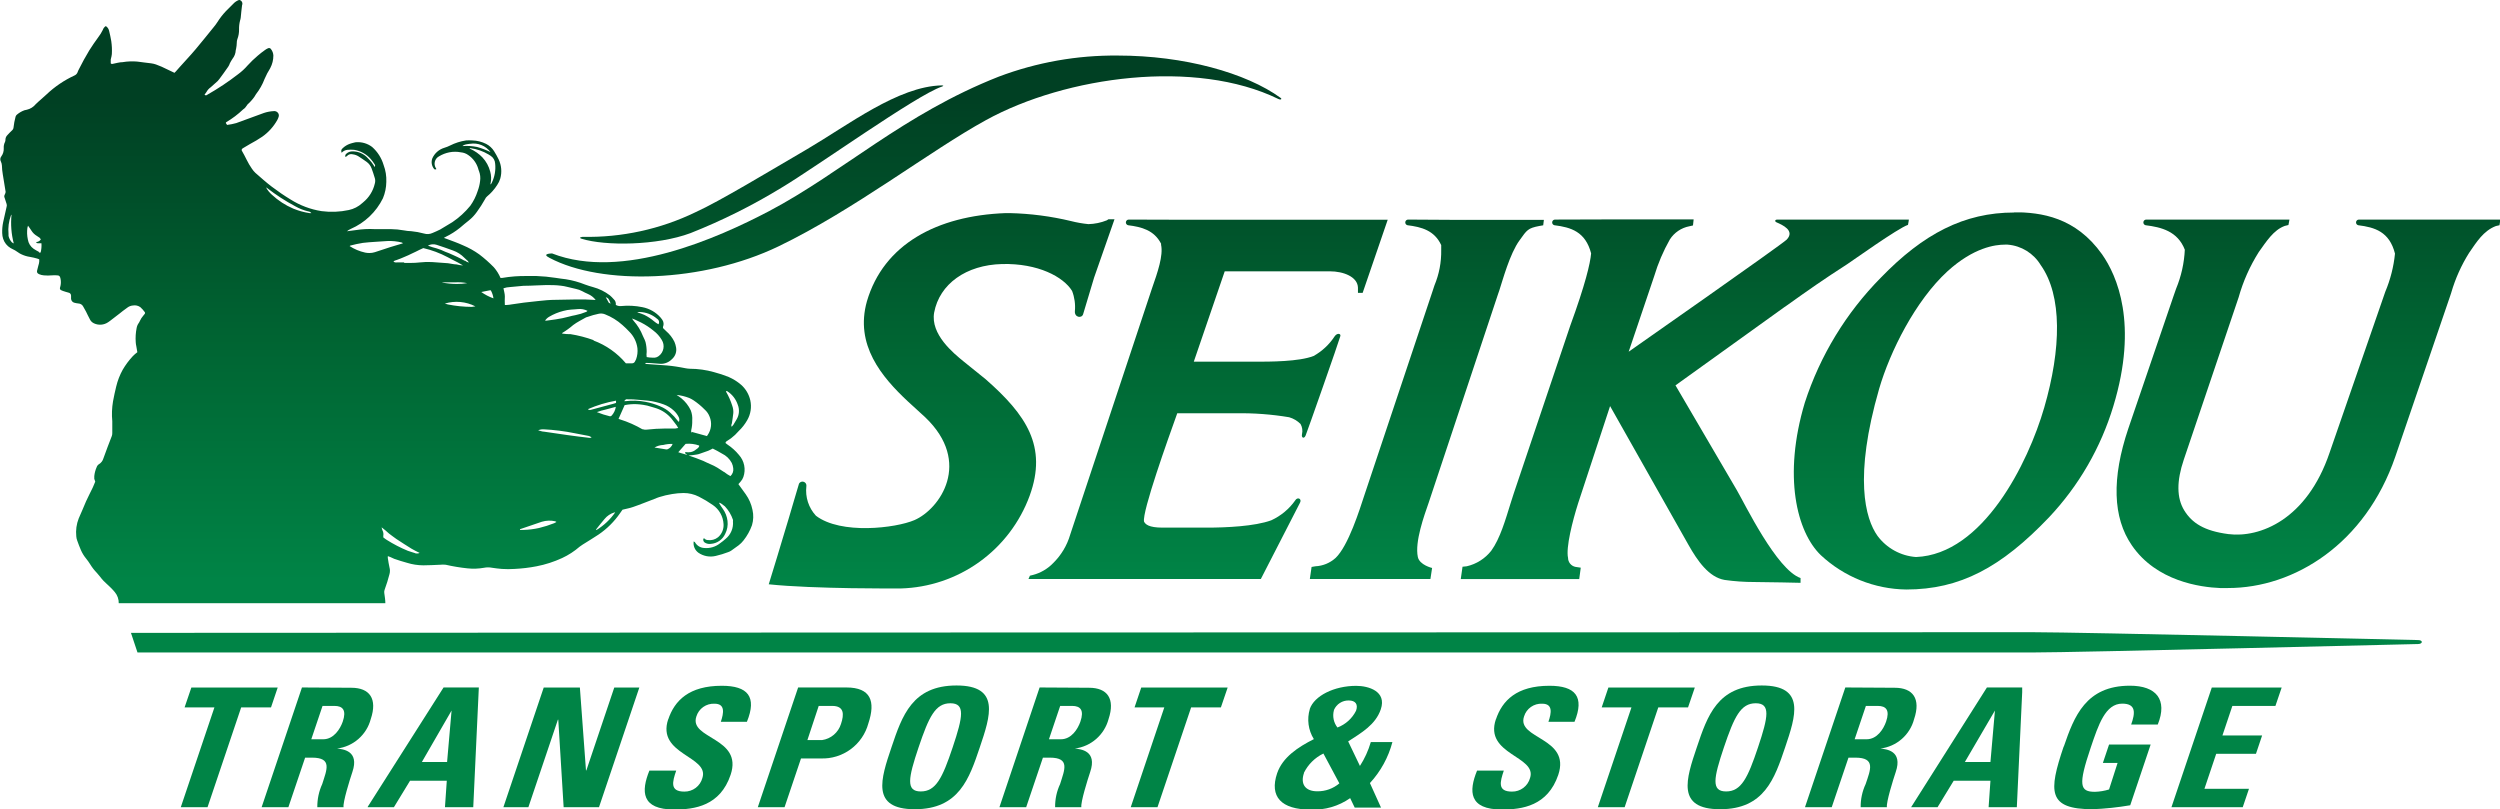 <svg xmlns="http://www.w3.org/2000/svg" xmlns:xlink="http://www.w3.org/1999/xlink" viewBox="0 0 340.2 110.12"><defs><style>.cls-1{fill:none;}.cls-2{clip-path:url(#clip-path);}.cls-3{fill:url(#名称未設定グラデーション_28);}.cls-4{clip-path:url(#clip-path-2);}.cls-5{fill:url(#名称未設定グラデーション_28-2);}.cls-6{clip-path:url(#clip-path-3);}.cls-7{fill:url(#名称未設定グラデーション_28-3);}.cls-8{clip-path:url(#clip-path-4);}.cls-9{fill:url(#名称未設定グラデーション_28-4);}.cls-10{clip-path:url(#clip-path-5);}.cls-11{fill:url(#名称未設定グラデーション_28-5);}.cls-12{clip-path:url(#clip-path-6);}.cls-13{fill:url(#名称未設定グラデーション_28-6);}.cls-14{clip-path:url(#clip-path-7);}.cls-15{fill:url(#名称未設定グラデーション_28-7);}.cls-16{clip-path:url(#clip-path-8);}.cls-17{fill:url(#名称未設定グラデーション_28-8);}.cls-18{clip-path:url(#clip-path-9);}.cls-19{fill:url(#名称未設定グラデーション_28-9);}.cls-20{clip-path:url(#clip-path-10);}.cls-21{fill:url(#名称未設定グラデーション_28-10);}.cls-22{clip-path:url(#clip-path-11);}.cls-23{fill:url(#名称未設定グラデーション_28-11);}.cls-24{clip-path:url(#clip-path-12);}.cls-25{fill:url(#名称未設定グラデーション_28-12);}.cls-26{clip-path:url(#clip-path-13);}.cls-27{fill:url(#名称未設定グラデーション_28-13);}.cls-28{clip-path:url(#clip-path-14);}.cls-29{fill:url(#名称未設定グラデーション_28-14);}.cls-30{clip-path:url(#clip-path-15);}.cls-31{fill:url(#名称未設定グラデーション_28-15);}.cls-32{clip-path:url(#clip-path-16);}.cls-33{fill:url(#名称未設定グラデーション_28-16);}.cls-34{clip-path:url(#clip-path-17);}.cls-35{fill:url(#名称未設定グラデーション_28-17);}.cls-36{clip-path:url(#clip-path-18);}.cls-37{fill:url(#名称未設定グラデーション_28-18);}.cls-38{clip-path:url(#clip-path-19);}.cls-39{fill:url(#名称未設定グラデーション_28-19);}.cls-40{clip-path:url(#clip-path-20);}.cls-41{fill:url(#名称未設定グラデーション_28-20);}.cls-42{clip-path:url(#clip-path-21);}.cls-43{fill:url(#名称未設定グラデーション_28-21);}.cls-44{clip-path:url(#clip-path-22);}.cls-45{fill:url(#名称未設定グラデーション_28-22);}.cls-46{clip-path:url(#clip-path-23);}.cls-47{fill:url(#名称未設定グラデーション_28-23);}.cls-48{clip-path:url(#clip-path-24);}.cls-49{fill:url(#名称未設定グラデーション_28-24);}.cls-50{clip-path:url(#clip-path-25);}.cls-51{fill:url(#名称未設定グラデーション_28-25);}.cls-52{clip-path:url(#clip-path-26);}.cls-53{fill:url(#名称未設定グラデーション_28-26);}.cls-54{clip-path:url(#clip-path-27);}.cls-55{fill:url(#名称未設定グラデーション_28-27);}</style><clipPath id="clip-path" transform="translate(0 0)"><polygon class="cls-1" points="37.79 93.56 36.88 96.26 32.82 96.26 28.24 109.85 24.6 109.85 29.18 96.26 25.12 96.26 26.04 93.56 37.79 93.56"/></clipPath><linearGradient id="名称未設定グラデーション_28" x1="-252.21" y1="375.6" x2="-251.21" y2="375.6" gradientTransform="matrix(0, -65.91, -65.91, 0, 24788.37, -16544.08)" gradientUnits="userSpaceOnUse"><stop offset="0" stop-color="#008446"/><stop offset="0.5" stop-color="#006432"/><stop offset="0.99" stop-color="#004023"/><stop offset="1" stop-color="#004023"/></linearGradient><clipPath id="clip-path-2" transform="translate(0 0)"><path class="cls-1" d="M43.89,96.06h1.62c1.15,0,1.66.59,1.13,2.14-.35,1-1.22,2.4-2.66,2.4H42.36Zm-2.8-2.51-5.49,16.3h3.64l2.28-6.75h.94c2.8,0,2,1.65,1.39,3.59a7.38,7.38,0,0,0-.67,3.16h3.57c-.11-.68.85-3.75,1.2-4.79,1-2.93-1.32-3.11-2.08-3.2v0a5.43,5.43,0,0,0,4.58-4c.94-2.78-.15-4.27-2.64-4.27Z"/></clipPath><linearGradient id="名称未設定グラデーション_28-2" x1="-252.21" y1="375.59" x2="-251.21" y2="375.59" gradientTransform="matrix(0, -65.91, -65.91, 0, 24800.37, -16544.08)" xlink:href="#名称未設定グラデーション_28"/><clipPath id="clip-path-3" transform="translate(0 0)"><path class="cls-1" d="M61.45,96.69h0l-.61,7H57.41Zm-1.09-3.14L50,109.85h3.6l2.2-3.61h5l-.25,3.61H64.4l.76-16.3Z"/></clipPath><linearGradient id="名称未設定グラデーション_28-3" x1="-252.21" y1="375.6" x2="-251.21" y2="375.6" gradientTransform="matrix(0, -65.91, -65.91, 0, 24814.77, -16544.08)" xlink:href="#名称未設定グラデーション_28"/><clipPath id="clip-path-4" transform="translate(0 0)"><polygon class="cls-1" points="83.59 93.56 79.79 104.84 79.74 104.84 78.91 93.56 73.99 93.56 68.5 109.85 71.9 109.85 75.92 97.93 75.97 97.93 76.7 109.85 81.51 109.85 87 93.56 83.59 93.56"/></clipPath><linearGradient id="名称未設定グラデーション_28-4" x1="-252.21" y1="375.6" x2="-251.21" y2="375.6" gradientTransform="matrix(0, -65.91, -65.91, 0, 24834.92, -16544.08)" xlink:href="#名称未設定グラデーション_28"/><clipPath id="clip-path-5" transform="translate(0 0)"><path class="cls-1" d="M90.93,97.87c-1.63,4.85,5.64,5,4.65,8a2.5,2.5,0,0,1-2.45,1.85c-2,0-1.64-1.31-1.11-2.86H88.37c-1.14,2.82-1.13,5.3,3.38,5.3,2.78,0,6.25-.5,7.67-4.72,1.73-5.12-5.7-4.85-4.66-7.94a2.46,2.46,0,0,1,2.47-1.74c1.47,0,1.27,1.24.86,2.46h3.55c1.39-3.41.13-4.9-3.42-4.9-4.44,0-6.43,2-7.29,4.59"/></clipPath><linearGradient id="名称未設定グラデーション_28-5" x1="-252.21" y1="375.59" x2="-251.21" y2="375.59" gradientTransform="matrix(0, -65.91, -65.91, 0, 24852.14, -16544.08)" xlink:href="#名称未設定グラデーション_28"/><clipPath id="clip-path-6" transform="translate(0 0)"><path class="cls-1" d="M111.41,96.06h1.83c1.64,0,1.65,1.13,1.2,2.46a3.17,3.17,0,0,1-2.57,2.19h-2Zm-2.8-2.51-5.49,16.3h3.64l2.24-6.64h2.7a6.46,6.46,0,0,0,6.47-4.78c1-3,.33-4.88-3-4.88Z"/></clipPath><linearGradient id="名称未設定グラデーション_28-6" x1="-252.21" y1="375.59" x2="-251.21" y2="375.59" gradientTransform="matrix(0, -65.91, -65.91, 0, 24868.03, -16544.08)" xlink:href="#名称未設定グラデーション_28"/><clipPath id="clip-path-7" transform="translate(0 0)"><path class="cls-1" d="M125,101.7c1.41-4.17,2.28-6,4.33-6s1.71,1.81.31,6-2.29,6-4.34,6-1.71-1.8-.3-6m-3.69,0c-1.44,4.27-2.84,8.42,3.17,8.42s7.41-4.15,8.85-8.42,2.84-8.42-3.17-8.42-7.4,4.11-8.85,8.42"/></clipPath><linearGradient id="名称未設定グラデーション_28-7" x1="-252.21" y1="375.6" x2="-251.21" y2="375.6" gradientTransform="matrix(0, -65.91, -65.91, 0, 24884.45, -16544.08)" xlink:href="#名称未設定グラデーション_28"/><clipPath id="clip-path-8" transform="translate(0 0)"><path class="cls-1" d="M144.27,96.06h1.62c1.16,0,1.66.59,1.13,2.14-.35,1-1.21,2.4-2.66,2.4h-1.62Zm-2.8-2.51L136,109.85h3.64l2.28-6.75h.94c2.8,0,2,1.65,1.4,3.59a7.25,7.25,0,0,0-.68,3.16h3.57c-.11-.68.85-3.75,1.2-4.79,1-2.93-1.31-3.11-2.08-3.2l0,0a5.45,5.45,0,0,0,4.58-4c.93-2.78-.16-4.27-2.65-4.27Z"/></clipPath><linearGradient id="名称未設定グラデーション_28-8" x1="-252.21" y1="375.59" x2="-251.21" y2="375.59" gradientTransform="matrix(0, -65.91, -65.91, 0, 24900.75, -16544.08)" xlink:href="#名称未設定グラデーション_28"/><clipPath id="clip-path-9" transform="translate(0 0)"><polygon class="cls-1" points="155.3 93.56 154.39 96.26 158.44 96.26 153.87 109.85 157.51 109.85 162.09 96.26 166.14 96.26 167.06 93.56 155.3 93.56"/></clipPath><linearGradient id="名称未設定グラデーション_28-9" x1="-252.21" y1="375.6" x2="-251.21" y2="375.6" gradientTransform="matrix(0, -65.91, -65.91, 0, 24917.64, -16544.08)" xlink:href="#名称未設定グラデーション_28"/><clipPath id="clip-path-10" transform="translate(0 0)"><path class="cls-1" d="M177.43,105.18a5.76,5.76,0,0,1,2.66-2.64l2.17,4.06a4.55,4.55,0,0,1-3,1.08c-1.66,0-2.33-1-1.81-2.5m4.08-8.58a2.14,2.14,0,0,1,2-1.28c.94,0,1.31.54,1,1.4A4.68,4.68,0,0,1,182,99a2.68,2.68,0,0,1-.48-2.35m-3.28-.16a5,5,0,0,0,.55,4.09c-2.18,1.1-4.26,2.48-5,4.65-1.07,3.18.55,4.94,4.56,4.94a8.68,8.68,0,0,0,5.38-1.56l.62,1.29h3.58l-1.51-3.34a13.2,13.2,0,0,0,3.06-5.58h-2.94a12.37,12.37,0,0,1-1.48,3.25l-1.6-3.34c1.79-1.17,3.72-2.25,4.44-4.37.83-2.46-1.68-3.19-3.35-3.19-3,0-5.71,1.36-6.32,3.16"/></clipPath><linearGradient id="名称未設定グラデーション_28-10" x1="-252.21" y1="375.6" x2="-251.21" y2="375.6" gradientTransform="matrix(0, -65.91, -65.91, 0, 24938.65, -16544.08)" xlink:href="#名称未設定グラデーション_28"/><clipPath id="clip-path-11" transform="translate(0 0)"><path class="cls-1" d="M203.56,97.87c-1.64,4.85,5.64,5,4.65,8a2.51,2.51,0,0,1-2.46,1.85c-2,0-1.63-1.31-1.11-2.86H201c-1.15,2.82-1.14,5.3,3.38,5.3,2.77,0,6.24-.5,7.67-4.72,1.72-5.12-5.7-4.85-4.66-7.94a2.45,2.45,0,0,1,2.47-1.74c1.47,0,1.27,1.24.85,2.46h3.55c1.39-3.41.13-4.9-3.41-4.9-4.45,0-6.43,2-7.29,4.59"/></clipPath><linearGradient id="名称未設定グラデーション_28-11" x1="-252.21" y1="375.59" x2="-251.21" y2="375.59" gradientTransform="matrix(0, -65.91, -65.91, 0, 24964.76, -16544.08)" xlink:href="#名称未設定グラデーション_28"/><clipPath id="clip-path-12" transform="translate(0 0)"><polygon class="cls-1" points="218.87 93.56 217.96 96.26 222.01 96.26 217.43 109.85 221.08 109.85 225.66 96.26 229.71 96.26 230.63 93.56 218.87 93.56"/></clipPath><linearGradient id="名称未設定グラデーション_28-12" x1="-252.21" y1="375.6" x2="-251.21" y2="375.6" gradientTransform="matrix(0, -65.91, -65.91, 0, 24981.2, -16544.08)" xlink:href="#名称未設定グラデーション_28"/><clipPath id="clip-path-13" transform="translate(0 0)"><path class="cls-1" d="M234.59,101.7c1.41-4.17,2.28-6,4.33-6s1.71,1.81.31,6-2.29,6-4.34,6-1.71-1.8-.3-6m-3.69,0c-1.44,4.27-2.84,8.42,3.17,8.42s7.41-4.15,8.85-8.42,2.83-8.42-3.18-8.42-7.39,4.11-8.84,8.42"/></clipPath><linearGradient id="名称未設定グラデーション_28-13" x1="-252.21" y1="375.6" x2="-251.21" y2="375.6" gradientTransform="matrix(0, -65.91, -65.91, 0, 24994.08, -16544.08)" xlink:href="#名称未設定グラデーション_28"/><clipPath id="clip-path-14" transform="translate(0 0)"><path class="cls-1" d="M253.91,96.06h1.61c1.16,0,1.67.59,1.14,2.14-.35,1-1.21,2.4-2.66,2.4h-1.62Zm-2.8-2.51-5.49,16.3h3.64l2.28-6.75h.94c2.8,0,2.05,1.65,1.4,3.59a7.25,7.25,0,0,0-.68,3.16h3.57c-.11-.68.85-3.75,1.2-4.79,1-2.93-1.32-3.11-2.08-3.2v0a5.42,5.42,0,0,0,4.58-4c.94-2.78-.15-4.27-2.64-4.27Z"/></clipPath><linearGradient id="名称未設定グラデーション_28-14" x1="-252.21" y1="375.59" x2="-251.21" y2="375.59" gradientTransform="matrix(0, -65.91, -65.91, 0, 25010.39, -16544.08)" xlink:href="#名称未設定グラデーション_28"/><clipPath id="clip-path-15" transform="translate(0 0)"><path class="cls-1" d="M271.47,96.69h0l-.61,7h-3.48Zm-1.09-3.14-10.32,16.3h3.6l2.2-3.61h5l-.25,3.61h3.84l.76-16.3Z"/></clipPath><linearGradient id="名称未設定グラデーション_28-15" x1="-252.21" y1="375.6" x2="-251.21" y2="375.6" gradientTransform="matrix(0, -65.91, -65.91, 0, 25024.8, -16544.08)" xlink:href="#名称未設定グラデーション_28"/><clipPath id="clip-path-16" transform="translate(0 0)"><path class="cls-1" d="M280.83,101.57c-2.09,6.18-2.18,8.55,3.95,8.55a39.76,39.76,0,0,0,5.1-.54l2.78-8.26H287l-.84,2.5h2L287,107.43a7.15,7.15,0,0,1-1.92.32c-2.07,0-2.3-.9-.58-6,1.07-3.16,2-6,4.3-6,1.93,0,1.75,1.33,1.21,2.84h3.62c1.37-3.4-.22-5.28-3.79-5.28-6,0-7.59,4.18-9,8.29"/></clipPath><linearGradient id="名称未設定グラデーション_28-16" x1="-252.21" y1="375.6" x2="-251.21" y2="375.6" gradientTransform="matrix(0, -65.91, -65.91, 0, 25043.99, -16544.08)" xlink:href="#名称未設定グラデーション_28"/><clipPath id="clip-path-17" transform="translate(0 0)"><polygon class="cls-1" points="300.98 93.56 295.49 109.85 305.19 109.85 306.04 107.34 299.98 107.34 301.58 102.58 306.99 102.58 307.83 100.08 302.43 100.08 303.78 96.06 309.64 96.06 310.49 93.56 300.98 93.56"/></clipPath><linearGradient id="名称未設定グラデーション_28-17" x1="-252.21" y1="375.6" x2="-251.21" y2="375.6" gradientTransform="matrix(0, -65.91, -65.91, 0, 25060.16, -16544.08)" xlink:href="#名称未設定グラデーション_28"/><clipPath id="clip-path-18" transform="translate(0 0)"><path class="cls-1" d="M70.68,72.07l.07,0h-.13s0,0,.06,0M56.55,75.29c-.35-.12-.72-.21-1.06-.34a18.88,18.88,0,0,1-2.86-1.48c-.16-.09-.3-.22-.47-.34a1.77,1.77,0,0,1,0-.23,1.13,1.13,0,0,0-.11-.72,2.18,2.18,0,0,1-.12-.42,13,13,0,0,1,1,.84c.33.23.63.5,1,.74s.7.46,1.06.69.69.43,1,.63.74.39,1.11.58a.63.63,0,0,1-.32.08.91.91,0,0,1-.23,0M70.79,72l.48-.16L73.73,71a3.59,3.59,0,0,1,1.84-.06,1,1,0,0,1,.15.09,2.19,2.19,0,0,1-.29.16,15.23,15.23,0,0,1-2.08.66,11,11,0,0,1-2.13.26l-.46,0s0-.1,0-.11m10.39,0c.37-.46.73-.93,1.12-1.38a2.74,2.74,0,0,1,1.34-.89s0,0,.1,0a8.45,8.45,0,0,1-2.55,2.4c-.1-.07,0-.12,0-.16m12.33-10.1s0,0,0-.07l0,.08h0m5,2.33c-.29-.18-.56-.38-.86-.56s-.63-.35-1-.5-.62-.29-.93-.43l-1-.39c-.31-.13-.65-.2-1-.36.43,0,.78-.07,1.13-.12a2.2,2.2,0,0,0,.44-.12q.56-.18,1.11-.39c.2-.08.38-.19.61-.3.4.21.84.42,1.25.68A2.92,2.92,0,0,1,99.58,63a2.27,2.27,0,0,1,.2.72,1.2,1.2,0,0,1-.39,1.07,5.84,5.84,0,0,1-.84-.56m-7.93-3.08-1.56-.25a2.55,2.55,0,0,1,1.2-.35,4.5,4.5,0,0,1,1.27-.14,1.21,1.21,0,0,1-.73.74h-.18m2.68.69-.63-.18-.37-.12c.34-.39.67-.76,1-1.14a4.18,4.18,0,0,1,1.85.23c0,.27-.25.4-.44.54a1.53,1.53,0,0,1-.71.35,2.15,2.15,0,0,1-.72,0c-.09.09-.06.16,0,.2a1.49,1.49,0,0,0,.24.14l-.17,0h0m-13-2.26c-2.12-.23-4.22-.55-6.33-.86-.25,0-.48-.11-.79-.18a1.59,1.59,0,0,1,.74-.14,27.88,27.88,0,0,1,4.26.54L80,59.3a.94.94,0,0,1,.52.25l-.15,0h0M83,56.65a11.82,11.82,0,0,1-1.78-.57,10.54,10.54,0,0,1,1.28-.37l1.3-.35a2.25,2.25,0,0,1-.56,1.19.32.32,0,0,1-.21.1h0m4.45,1.8a14.89,14.89,0,0,0-3.11-1.38L84.17,57,85,55.13A6.74,6.74,0,0,1,86.64,55a8.75,8.75,0,0,1,.88.09,6,6,0,0,1,1.09.26c.25.09.51.13.76.23a4.59,4.59,0,0,1,2,1.38l.71.93c.07.1.13.21.21.35l-.39.07-1.31,0a26.19,26.19,0,0,0-2.66.16h-.15a.58.58,0,0,1-.34-.09M80,55.68a17,17,0,0,1,3.83-1.16,3,3,0,0,1,0,.31l-.27.09-3.19.86-.16,0a.29.29,0,0,1-.23-.13m5-1.11c.11-.11.15-.18.21-.2a.8.8,0,0,1,.27,0c.46,0,.91,0,1.36.06s.9.06,1.35.12a9.54,9.54,0,0,1,2.17.52,4,4,0,0,1,1.35.83,3,3,0,0,1,.65.85.8.8,0,0,1,.06.66c-.12,0-.15-.08-.19-.14a7.57,7.57,0,0,0-1-1.08,4.61,4.61,0,0,0-1.38-.87,9.4,9.4,0,0,0-2-.61,8.45,8.45,0,0,0-2.7-.09h0l-.21,0m9.14,4.26a1.54,1.54,0,0,1,0-.3,5,5,0,0,0,.14-1.34A3.16,3.16,0,0,0,94,55.84a4.77,4.77,0,0,0-1.28-1.64c-.21-.17-.43-.31-.65-.46a6.64,6.64,0,0,1,1.73.42,3.91,3.91,0,0,1,.57.31,9.55,9.55,0,0,1,1.51,1.25,2.47,2.47,0,0,1,.69,1,2.61,2.61,0,0,1-.28,2.49l-.09.13-2-.55m5.32-.8c0-.12,0-.24.07-.36.07-.48.16-1,.2-1.43a2.48,2.48,0,0,0-.15-1,9.27,9.27,0,0,0-.83-1.88.19.19,0,0,1,0-.08c.06-.08.12,0,.16,0a3.5,3.5,0,0,1,1.43,1.85,2.24,2.24,0,0,1-.14,1.94c-.15.25-.29.51-.45.76a1.5,1.5,0,0,1-.2.24l-.08,0M88,48.59a2.43,2.43,0,0,1,0-.71,5.46,5.46,0,0,0-.16-1.34,1.33,1.33,0,0,0-.11-.3c-.08-.17-.17-.34-.24-.51a6.88,6.88,0,0,0-1.29-2.1c-.05-.06-.1-.14-.2-.29l.42.16.84.4A9.33,9.33,0,0,1,88.93,45a4.32,4.32,0,0,1,1.12,1.25,1.65,1.65,0,0,1-.42,2.21,1,1,0,0,1-.51.21,2,2,0,0,1-.34,0,4.21,4.21,0,0,1-.78-.08m-7.21-2.3a17.27,17.27,0,0,0-3.16-.82c-.32,0-.65,0-1-.06l-.12,0c0-.05,0-.1,0-.1A10.5,10.5,0,0,0,78,44.23c.53-.4,1.12-.68,1.67-1a1.08,1.08,0,0,1,.3-.11,10.58,10.58,0,0,1,1.53-.43,1.48,1.48,0,0,1,.83.08,7.82,7.82,0,0,1,2.37,1.46,12.6,12.6,0,0,1,.91.88,3.88,3.88,0,0,1,1.13,2.26,3.41,3.41,0,0,1-.18,1.52,2.06,2.06,0,0,1-.17.33.42.42,0,0,1-.38.22h-.84a10.56,10.56,0,0,0-4.42-3.11M89,43.72a6.41,6.41,0,0,0-1.32-.87c-.27-.12-.55-.21-.83-.31l-.13-.08a3.78,3.78,0,0,1,2.43.71l.29.23a.52.52,0,0,1,.16.73,3.5,3.5,0,0,1-.6-.41m-14.82-.1a1.64,1.64,0,0,1,.54-.51,7.29,7.29,0,0,1,1.94-.8,5.46,5.46,0,0,1,1.06-.18c.31,0,.62-.06.93-.07a2.31,2.31,0,0,1,1.3.24.58.58,0,0,1-.15.13,8.07,8.07,0,0,1-1.52.46c-.29.06-.58.11-.87.2a15.19,15.19,0,0,1-1.78.37l-1.3.18h0l-.13,0m-10-1.88a16.9,16.9,0,0,1-3.25-.33l-.42-.12a5.58,5.58,0,0,1,4.16.38,3,3,0,0,1-.49.07h0m18.63-.59c-.14-.23-.27-.48-.4-.73.34.11.45.25.66.88-.14-.08-.23-.09-.26-.15M65.48,39.74l1.15-.23h.16a3.11,3.11,0,0,1,.36,1.09,6.75,6.75,0,0,1-1.67-.87m3.22,1.77a11.34,11.34,0,0,1,0-1.16c0-.37-.12-.73-.19-1.11a3.16,3.16,0,0,1,.93-.17l1.82-.17h.14c1,0,2-.09,2.94-.1.66,0,1.31,0,2,.09a5.64,5.64,0,0,1,.82.15l1.23.29a3.06,3.06,0,0,1,.83.3A9.06,9.06,0,0,0,80,40a2.65,2.65,0,0,1,1.06.82l-1.45-.07H78.34l-2.71.05c-.81,0-1.62.08-2.43.17-.63.06-1.27.13-1.9.21s-1.11.16-1.67.24a4.58,4.58,0,0,1-.66.08,1.24,1.24,0,0,1-.27,0m-8.49-3.08,1.74,0a6.81,6.81,0,0,1,1.63.11,8.18,8.18,0,0,1-1.4.11,10.5,10.5,0,0,1-2-.19M55,35.71c-.33,0-.66,0-1,0a.61.61,0,0,1-.46-.11c.12-.16.32-.16.47-.23s.35-.14.53-.2l.52-.22.51-.22.5-.24.51-.24.5-.25.52-.24A13.58,13.58,0,0,1,60.92,35c.45.25.91.47,1.37.71.22.11.43.24.72.41a4.05,4.05,0,0,1-.89-.14c-.39,0-.77-.12-1.16-.16l-2.19-.16a9.87,9.87,0,0,0-1.63.05,11,11,0,0,1-1.28.07c-.29,0-.58,0-.86,0m8.26-.28c-.17-.08-.33-.18-.5-.27l-.54-.27-.55-.25-.56-.25-.52-.2L60,34l-.58-.2-.54-.15-.65-.22a1.45,1.45,0,0,1,1.17-.12c.75.26,1.51.49,2.25.78a4,4,0,0,1,1.55,1c.15.16.33.29.48.44a1.07,1.07,0,0,1,.12.21,1.79,1.79,0,0,1-.57-.3M49.68,34.37a6.38,6.38,0,0,1-2.1-.88l.08-.07a17.18,17.18,0,0,1,1.73-.37c1.1-.13,2.21-.16,3.32-.25a6.71,6.71,0,0,1,2,.21s0,0,.12.1l-1.1.33-.63.19L51,34.32a2.37,2.37,0,0,1-.74.11,3,3,0,0,1-.59-.06M5.3,34.28c-.24-.14-.49-.26-.72-.42a1.9,1.9,0,0,1-.79-1.27A4.47,4.47,0,0,1,3.73,31a2.83,2.83,0,0,1,.08-.29c.19.28.35.47.47.68a2.15,2.15,0,0,0,.73.71,3.3,3.3,0,0,1,.39.26,1.06,1.06,0,0,1,.16.21.8.8,0,0,1-.63.37c0,.13.11.15.19.16h.52a3.92,3.92,0,0,1-.11,1.26,1.57,1.57,0,0,1-.23,0M1.64,33a1.89,1.89,0,0,1-.48-.89,1.45,1.45,0,0,1,0-.28,5.69,5.69,0,0,1,.33-2.52.76.76,0,0,1,.08-.11,11,11,0,0,0,.3,3.91c-.1,0-.16-.07-.19-.11M42.11,29a9.47,9.47,0,0,1-2.2-.61A10.11,10.11,0,0,1,37,26.5a3.6,3.6,0,0,1-.8-1l.15.09a26.71,26.71,0,0,0,3.81,2.47,6.6,6.6,0,0,0,1.77.7.63.63,0,0,1,.44.24l-.2,0h0m24.6-4.11a3.29,3.29,0,0,0-.06-1.53,4.46,4.46,0,0,0-1.06-1.94A5.32,5.32,0,0,0,64,20.26s-.07-.05-.12-.1l.13,0a6.5,6.5,0,0,1,2.49.87l.28.18a1.34,1.34,0,0,1,.6,1.05,4.72,4.72,0,0,1-.45,2.59c0,.07-.1.14-.18.27a.69.69,0,0,1,0-.19m-2.79-5.36a2.88,2.88,0,0,1,2.79,1.13,10.44,10.44,0,0,0-1.83-.7,7.19,7.19,0,0,0-2-.12c.25-.2.4-.23,1-.31M31.72.54c-.33.34-.66.67-1,1A9.61,9.61,0,0,0,29.59,3a6.6,6.6,0,0,1-.5.68c-.81,1-1.61,2-2.45,3s-1.46,1.62-2.18,2.44l-.53.6-.19.19L22,9.08c-.26-.11-.52-.22-.78-.31a3.5,3.5,0,0,0-.64-.15c-.63-.09-1.27-.14-1.9-.24a7.88,7.88,0,0,0-2,.08c-.45,0-.89.15-1.34.23a.25.25,0,0,1-.27-.07,4.68,4.68,0,0,1,0-.53,3.06,3.06,0,0,1,.1-.41,1.92,1.92,0,0,0,.05-.32,8.75,8.75,0,0,0-.08-1.77c-.09-.47-.18-1-.3-1.42a1,1,0,0,0-.44-.62.94.94,0,0,0-.41.52,5.74,5.74,0,0,1-.62,1c-.41.58-.84,1.16-1.21,1.77-.51.85-1,1.72-1.42,2.58a2.69,2.69,0,0,0-.19.43.77.77,0,0,1-.41.42,14.16,14.16,0,0,0-3.82,2.59c-.25.24-.51.46-.77.69s-.47.41-.69.63a2.19,2.19,0,0,1-1.2.75L3.34,15a3.25,3.25,0,0,0-1,.57.61.61,0,0,0-.24.39,8.65,8.65,0,0,0-.25,1.33.64.64,0,0,1-.24.48c-.21.19-.4.4-.59.6A.9.9,0,0,0,.74,19a.66.66,0,0,1-.06.32,1.62,1.62,0,0,0-.17.86,1.72,1.72,0,0,1-.33,1.1.62.62,0,0,0-.06.7,1.44,1.44,0,0,1,.14.54c0,.41.06.81.12,1.21q.16,1.11.36,2.22a.47.47,0,0,1,0,.31,2,2,0,0,1-.11.26.43.43,0,0,0,0,.4c.1.28.18.56.27.84a.59.59,0,0,1,0,.37L.43,30.23A6.22,6.22,0,0,0,.3,31.72a2.6,2.6,0,0,0,.13.78,2.28,2.28,0,0,0,1,1.25,7.07,7.07,0,0,1,1.24.73,1.39,1.39,0,0,0,.21.11,4.09,4.09,0,0,0,1.2.37,8.52,8.52,0,0,1,1,.23,1.39,1.39,0,0,1,.26.1,2.53,2.53,0,0,1,0,.3c0,.18-.07.36-.12.55s-.12.45-.17.67,0,.38.27.5a2,2,0,0,0,.63.16,6,6,0,0,0,1.12,0,4.1,4.1,0,0,1,.7,0c.3,0,.4.13.46.43a2.32,2.32,0,0,1,0,1,2.68,2.68,0,0,0-.07.27.28.28,0,0,0,.14.31,1,1,0,0,0,.26.11c.25.08.51.17.76.23a.41.41,0,0,1,.35.43l0,.42a.6.6,0,0,0,.46.53,3.53,3.53,0,0,0,.55.1.75.75,0,0,1,.64.41c.14.23.27.46.39.7s.33.7.5,1a1.15,1.15,0,0,0,.58.59,1.94,1.94,0,0,0,1.92-.15l.27-.19,1.3-1,.44-.35c.21-.16.42-.32.64-.47a1.42,1.42,0,0,1,.74-.27,1.32,1.32,0,0,1,1,.23,4.15,4.15,0,0,1,.59.66.2.2,0,0,1,0,.26,1.24,1.24,0,0,1-.18.22,3,3,0,0,0-.48.74,1.18,1.18,0,0,1-.16.29,1.64,1.64,0,0,0-.28.68,7.23,7.23,0,0,0-.12,1.91c0,.19.05.38.08.56s.09.55.14.81a4.8,4.8,0,0,0-.62.54,10.35,10.35,0,0,0-1.37,1.84,9.06,9.06,0,0,0-.89,2.3c-.15.65-.31,1.3-.43,2a10.27,10.27,0,0,0-.1,2.71c0,.1,0,.21,0,.32,0,.42,0,.85,0,1.27a1.17,1.17,0,0,1-.06.41c-.39,1-.77,2-1.15,3.06a1.32,1.32,0,0,1-.58.77.77.77,0,0,0-.34.43,3.94,3.94,0,0,0-.32,1.21,2.6,2.6,0,0,0,0,.37,2.12,2.12,0,0,0,.13.38c-.12.28-.22.56-.35.83-.29.62-.62,1.22-.9,1.85s-.64,1.56-1,2.33a5.17,5.17,0,0,0-.33,2.43,2,2,0,0,0,.13.59c.16.44.32.88.51,1.31A4.87,4.87,0,0,0,11.71,76a7.69,7.69,0,0,1,.57.8,6.57,6.57,0,0,0,.92,1.18c.15.16.28.34.42.5a5.85,5.85,0,0,0,.45.54c.25.26.52.49.78.74a8.39,8.39,0,0,1,.77.81,2.3,2.3,0,0,1,.54,1.55H52.44c0-.48-.09-1-.15-1.44a.89.89,0,0,1,.06-.46A21.2,21.2,0,0,0,53,78.13a1.7,1.7,0,0,0,0-.92c-.09-.41-.16-.83-.22-1.24a1,1,0,0,1,0-.29,2.09,2.09,0,0,1,.33.12,5.45,5.45,0,0,0,.55.25c.58.2,1.15.38,1.74.54a7.55,7.55,0,0,0,2.21.34c.77,0,1.53-.05,2.29-.08a3.74,3.74,0,0,1,.75,0,24.53,24.53,0,0,0,2.95.49,7.92,7.92,0,0,0,2.28-.08,2.75,2.75,0,0,1,1.07,0c.44.07.89.12,1.34.16a12.49,12.49,0,0,0,1.73,0,21.13,21.13,0,0,0,3-.36,15.12,15.12,0,0,0,3.47-1.12,10.1,10.1,0,0,0,2.39-1.55,3.93,3.93,0,0,1,.42-.29c.71-.45,1.44-.88,2.14-1.35a11.18,11.18,0,0,0,2.94-2.92c.11-.17.24-.33.33-.47.51-.13,1-.21,1.44-.37,1-.34,1.92-.73,2.89-1.09.21-.09.43-.18.65-.25a12,12,0,0,1,1.77-.42A9.91,9.91,0,0,1,93,67.09a4.55,4.55,0,0,1,2.11.5A15.73,15.73,0,0,1,97,68.72a3.36,3.36,0,0,1,1.46,2.6,2.16,2.16,0,0,1-.75,1.79,1.81,1.81,0,0,1-1.4.38.56.56,0,0,1-.45-.22s-.08,0-.13,0a.46.46,0,0,0,.24.6,1.2,1.2,0,0,0,.77.14,2.33,2.33,0,0,0,1.94-1.35A3.06,3.06,0,0,0,99,70.88a3.53,3.53,0,0,0-.64-1.64,7.74,7.74,0,0,1-.44-.67s-.09-.09,0-.17a2.4,2.4,0,0,1,.27.16,4.83,4.83,0,0,1,.45.34,5,5,0,0,1,1.1,1.83.57.57,0,0,1,0,.22,2.74,2.74,0,0,1-1,2.38,8.07,8.07,0,0,1-.73.58,3,3,0,0,1-2.18.66,1.53,1.53,0,0,1-1.28-.82s-.09,0-.15-.09a1.6,1.6,0,0,0,.63,1.55,2.94,2.94,0,0,0,2.37.44,12.81,12.81,0,0,0,1.7-.52,1.65,1.65,0,0,0,.42-.21c.33-.23.66-.46,1-.72a3.75,3.75,0,0,0,.66-.66,7.36,7.36,0,0,0,1.15-2.07,4.08,4.08,0,0,0,.07-2.08,5.55,5.55,0,0,0-.92-2.13c-.32-.46-.65-.91-1-1.38l.3-.34a1.81,1.81,0,0,0,.38-.64,3,3,0,0,0-.61-3A7,7,0,0,0,99,60.5a1.94,1.94,0,0,1-.27-.21c0-.18.13-.23.23-.3l.51-.34a6.58,6.58,0,0,0,1.06-1,6.34,6.34,0,0,0,1.15-1.47,3.77,3.77,0,0,0,.42-2.71,4,4,0,0,0-1.24-2.1,6.68,6.68,0,0,0-1.7-1.07,16.17,16.17,0,0,0-2-.66,12.14,12.14,0,0,0-3.28-.46,4.09,4.09,0,0,1-.6-.07c-.43-.08-.86-.17-1.29-.23s-.84-.12-1.25-.15-1.13-.08-1.69-.12l-1.22-.09c0-.06,0-.12.06-.13a.55.55,0,0,1,.18,0c.61,0,1.22.1,1.83.12a2.07,2.07,0,0,0,1.55-.65A1.69,1.69,0,0,0,92,47.28a3.31,3.31,0,0,0-.22-.76,4.52,4.52,0,0,0-1.14-1.47l-.42-.41a.63.63,0,0,1,0-.16,1,1,0,0,0-.12-1c-.07-.09-.13-.18-.2-.26a4.43,4.43,0,0,0-2.48-1.42,9.6,9.6,0,0,0-2.93-.15,1.14,1.14,0,0,1-.69-.16.87.87,0,0,0-.3-.79A4.77,4.77,0,0,0,83,40.2a6.54,6.54,0,0,0-2.29-1.13c-.36-.1-.72-.21-1.07-.34A12.26,12.26,0,0,0,77,38c-.47-.06-.93-.11-1.39-.19A22.18,22.18,0,0,0,73,37.56c-.42,0-.85,0-1.27,0a18.42,18.42,0,0,0-3.4.26.82.82,0,0,1-.22,0,5.46,5.46,0,0,0-.9-1.44,17.7,17.7,0,0,0-2-1.77A11.27,11.27,0,0,0,63,33.38c-.72-.33-1.47-.59-2.21-.87l-.39-.14.25-.14A10.1,10.1,0,0,0,62.59,31c.41-.33.8-.7,1.21-1a5.71,5.71,0,0,0,1.09-1.16A16.46,16.46,0,0,0,66,27.11a1,1,0,0,1,.27-.37,6.7,6.7,0,0,0,1.39-1.57,3.09,3.09,0,0,0,.42-.88,3.73,3.73,0,0,0-.23-2.61,11.81,11.81,0,0,0-.61-1.1,2.77,2.77,0,0,0-1.09-1,4.43,4.43,0,0,0-1.89-.47,5.9,5.9,0,0,0-.84,0,7.15,7.15,0,0,0-2.17.69,4.69,4.69,0,0,1-.78.31,2.61,2.61,0,0,0-1.64,1.44A1.46,1.46,0,0,0,59.08,23s.05.05.08.05l.2,0c0-.1,0-.16-.07-.21a1.13,1.13,0,0,1,.46-1.57,4.28,4.28,0,0,1,1.39-.54,4,4,0,0,1,1.58,0,2,2,0,0,1,1,.37A3.42,3.42,0,0,1,65.09,23c0,.09.06.18.09.27a2.71,2.71,0,0,1,.15,1.38A5.69,5.69,0,0,1,65,26a7.21,7.21,0,0,1-1,2,11.25,11.25,0,0,1-2.44,2.23l0,0c-.55.33-1.1.67-1.66,1-.34.18-.7.32-1.06.48a1.6,1.6,0,0,1-1.14.07,10.25,10.25,0,0,0-1.74-.32c-.33,0-.66-.05-1-.11a10.41,10.41,0,0,0-1.77-.17l-1.82,0H51a12.28,12.28,0,0,0-2.57.13l-1.22.16a2.21,2.21,0,0,1,.52-.32,8.76,8.76,0,0,0,4.38-4.17,6,6,0,0,0,.46-2.23,5.85,5.85,0,0,0-.37-2.3A5.27,5.27,0,0,0,50.64,20a3.2,3.2,0,0,0-2.1-.65,1.26,1.26,0,0,0-.33.05c-.19.05-.39.09-.58.16a2.74,2.74,0,0,0-1,.61c-.21.19-.23.32-.14.62a1.19,1.19,0,0,1,.78-.4,4.83,4.83,0,0,1,.93,0,3.79,3.79,0,0,1,2.25,1.25,5.78,5.78,0,0,1,.55.75c.06.1.06.14,0,.35-.14-.22-.27-.44-.42-.63a6.66,6.66,0,0,0-.5-.56,2.77,2.77,0,0,0-2.16-.95,1.17,1.17,0,0,0-.8.33.35.35,0,0,0-.1.44.78.78,0,0,0,.19-.13A.76.76,0,0,1,48,21a1.88,1.88,0,0,1,.79.28c.38.24.75.5,1.12.76a1.88,1.88,0,0,1,.66.89c.16.39.27.8.4,1.2A1.3,1.3,0,0,1,51,25a4.61,4.61,0,0,1-1.58,2.53l-.14.12a3.88,3.88,0,0,1-1.81.93,10.82,10.82,0,0,1-3.72.15,11.15,11.15,0,0,1-4.22-1.59,29.39,29.39,0,0,1-2.55-1.74c-.77-.58-1.49-1.24-2.22-1.87a3.29,3.29,0,0,1-.48-.57c-.55-.76-.89-1.65-1.37-2.45-.07-.12,0-.23.11-.32l1-.59a17.82,17.82,0,0,0,1.67-1,6.89,6.89,0,0,0,2.05-2.28,2.3,2.3,0,0,0,.18-.43.57.57,0,0,0-.23-.66.64.64,0,0,0-.44-.11,5,5,0,0,0-1.33.25c-1.26.45-2.52.91-3.77,1.38A8.42,8.42,0,0,1,30.9,17l-.16-.24s0-.06,0-.09l.07-.06a12.33,12.33,0,0,0,2.27-1.72s.11-.07.15-.11a1,1,0,0,0,.22-.24,2.44,2.44,0,0,1,.58-.66,6.22,6.22,0,0,0,.57-.68c.09-.12.15-.27.24-.39A7.83,7.83,0,0,0,36,10.75c.11-.26.23-.51.36-.76s.3-.48.42-.73a3.64,3.64,0,0,0,.42-1.71,1.53,1.53,0,0,0-.32-.86.31.31,0,0,0-.41-.12,2,2,0,0,0-.4.23c-.34.25-.69.5-1,.78a14.45,14.45,0,0,0-1.38,1.33A7.81,7.81,0,0,1,32.4,10.1a35.15,35.15,0,0,1-4.17,2.78.54.54,0,0,1-.2.1c-.06,0-.13-.05-.2-.09a3.16,3.16,0,0,0,.26-.36,1.88,1.88,0,0,1,.59-.66c.32-.27.63-.56.94-.84a2.17,2.17,0,0,0,.24-.29l.55-.75c.22-.31.44-.61.65-.92a1.78,1.78,0,0,0,.22-.46A5.93,5.93,0,0,1,31.64,8a2,2,0,0,0,.44-1.16,1.74,1.74,0,0,1,.05-.22,4.35,4.35,0,0,0,.09-.79,1.42,1.42,0,0,1,.08-.5A3.47,3.47,0,0,0,32.53,4a4.45,4.45,0,0,1,.14-1.21,1.87,1.87,0,0,0,.09-.41c.06-.56.1-1.12.18-1.67A.52.52,0,0,0,32.61,0l-.1,0a2,2,0,0,0-.79.54"/></clipPath><linearGradient id="名称未設定グラデーション_28-18" x1="-252.21" y1="375.6" x2="-251.21" y2="375.6" gradientTransform="matrix(0, -65.91, -65.91, 0, 24808.47, -16544.08)" xlink:href="#名称未設定グラデーション_28"/><clipPath id="clip-path-19" transform="translate(0 0)"><path class="cls-1" d="M17.82,86.12l.89,2.67H276.48c6.12,0,51.9-1.15,52.56-1.15s.73-.54,0-.54c-.18,0-46.18-1.07-52.46-1.07-88.91,0-258.79.09-258.79.09"/></clipPath><linearGradient id="名称未設定グラデーション_28-19" x1="-252.21" y1="375.6" x2="-251.21" y2="375.6" gradientTransform="matrix(0, -65.91, -65.91, 0, 24930.87, -16544.08)" xlink:href="#名称未設定グラデーション_28"/><clipPath id="clip-path-20" transform="translate(0 0)"><path class="cls-1" d="M255.49,72.92c-1.67-2.34-3.24-8,.22-20,1.49-5.11,4.94-12,9.3-16h0c3.57-3.25,6.5-3.63,7.81-3.63.23,0-.13,0,0,0l.38,0a5.78,5.78,0,0,1,4.5,2.78c2.95,4.15,2.8,11.4.48,19.39C276,63,269.85,75.44,260.73,75.8a7.18,7.18,0,0,1-5.24-2.88m18.59-44c-6.8,0-12.36,2.9-18.14,8.87a43.12,43.12,0,0,0-10.34,17c-3,10-1.09,17.62,2.18,20.76a17.39,17.39,0,0,0,11.62,4.67h0c7.32,0,12.92-3,19.42-9.81a38.13,38.13,0,0,0,8.77-15.16c3.4-11.2.49-17.74-1.54-20.64h0c-3.6-5.07-8.3-5.72-12-5.73Z"/></clipPath><linearGradient id="名称未設定グラデーション_28-20" x1="-252.21" y1="375.59" x2="-251.21" y2="375.59" gradientTransform="matrix(0, -65.91, -65.91, 0, 25023.81, -16544.08)" xlink:href="#名称未設定グラデーション_28"/><clipPath id="clip-path-21" transform="translate(0 0)"><path class="cls-1" d="M321,29.88a.39.39,0,0,0-.09.77c2.25.28,4.25.88,5,3.86a18,18,0,0,1-1.32,5.19L317,61.63c-3.09,9.09-9.48,11.59-13.76,11.05-3.3-.43-4.95-1.51-6-3.21s-1.06-4-.07-6.92l7.46-22.08a23.4,23.4,0,0,1,2.75-6.18c1-1.39,2-3,3.54-3.55l.49-.12.14-.74H299.06v0l-7,0a.39.39,0,0,0-.09.77c2.11.26,4.36.8,5.34,3.33a15.79,15.79,0,0,1-1.18,5.29l-.35,1-6.16,18.05c-2.28,6.77-2.12,12.12.48,15.89,3.36,4.91,9.35,5.7,12,5.81.35,0,.72,0,1.09,0,9,0,18.69-6,22.76-17.87l7.51-22,.11-.34A21.44,21.44,0,0,1,336,34.4c1-1.45,1.95-3,3.64-3.64l.49-.11.12-.77H327.42v0Z"/></clipPath><linearGradient id="名称未設定グラデーション_28-21" x1="-252.21" y1="375.6" x2="-251.21" y2="375.6" gradientTransform="matrix(0, -65.91, -65.91, 0, 25071.27, -16544.08)" xlink:href="#名称未設定グラデーション_28"/><clipPath id="clip-path-22" transform="translate(0 0)"><path class="cls-1" d="M153.6,29.88a.39.39,0,0,0-.09.77c1.86.23,3.54.68,4.49,2.51l0,.15c.31,1.47-.45,3.69-1.26,6L145.64,72.73a8.91,8.91,0,0,1-2.36,3.93,5.87,5.87,0,0,1-2.72,1.58l-.41.1-.2.46h31.62l5.34-10.4c.28-.54-.37-.82-.66-.3A8.18,8.18,0,0,1,173,70.8c-2.26.83-6.17,1-8.8,1h-6c-1.89,0-2.34-.46-2.52-.82-.28-1.33,3.26-11.23,4.52-14.74h8a39.62,39.62,0,0,1,7.23.54,3.54,3.54,0,0,1,1.55.92,1.93,1.93,0,0,1,.2,1.37c-.12.5.27.71.49.19s4.56-12.87,4.71-13.48c.16-.37-.4-.55-.77,0a8.22,8.22,0,0,1-2.85,2.66c-2,.78-5.9.78-8.09.78h-8.22l4.21-12.3h5.08l2.54,0c1.49,0,5.25,0,6.68,0,1.87,0,3.78.75,3.83,2.22l0,.71h.64l3.41-9.95H160.08v0Z"/></clipPath><linearGradient id="名称未設定グラデーション_28-22" x1="-252.21" y1="375.6" x2="-251.21" y2="375.6" gradientTransform="matrix(0, -65.91, -65.91, 0, 24921.59, -16544.08)" xlink:href="#名称未設定グラデーション_28"/><clipPath id="clip-path-23" transform="translate(0 0)"><path class="cls-1" d="M211.61,29.88a.39.39,0,0,0-.09.77c2.25.28,4.23.87,5,3.83-.12,1.37-.77,4.16-2.85,9.87L206,67.12l-.43,1.34c-.71,2.28-1.43,4.81-2.63,6.47a5.9,5.9,0,0,1-3.35,2.13l-.57.06-.24,1.68H214.9l.21-1.55-.73-.11a1.26,1.26,0,0,1-1-1.22c-.31-1.41.6-5,1.38-7.46l4.34-13.2,10.67,18.89c1.22,2.16,2.77,4.41,4.93,4.77a28.53,28.53,0,0,0,4,.28c1.62,0,6.32.11,6.32.11s0-.45,0-.65c-3.25-1.12-7.6-10.13-8.66-11.94L228,52.44,242.81,41.8l.31-.21c3-2.14,5-3.55,8.25-5.64.61-.39,6.9-4.9,8.27-5.35.06-.24.12-.72.12-.72h-17.9c-.33,0-.4.25-.1.38.78.34,2.55,1.12,1.37,2.35-.66.67-21.5,15.25-21.5,15.25l3.47-10.27a24.23,24.23,0,0,1,2.13-5,4.05,4.05,0,0,1,2.66-1.8l.49-.11.09-.82H218.09v0Z"/></clipPath><linearGradient id="名称未設定グラデーション_28-23" x1="-252.21" y1="375.6" x2="-251.21" y2="375.6" gradientTransform="matrix(0, -65.91, -65.91, 0, 24986.43, -16544.08)" xlink:href="#名称未設定グラデーション_28"/><clipPath id="clip-path-24" transform="translate(0 0)"><path class="cls-1" d="M191.63,29.88a.39.39,0,0,0-.1.77c1.93.24,3.66.71,4.59,2.7,0,.21,0,.42,0,.67a11.94,11.94,0,0,1-.92,4.82l-.3.91-9.23,27.62c-.63,1.91-2.18,6.92-3.94,8.57A4.39,4.39,0,0,1,179,77.06l-.52.09-.24,1.65h16.41l.23-1.51s-1.71-.4-1.94-1.49c-.44-2.08.87-5.65,1.5-7.47L203.86,40l.17-.49c.44-1.32,1.42-5,2.76-6.82h0c1-1.4,1.12-1.64,2.69-1.94l.52-.09.09-.74h-12v0Z"/></clipPath><linearGradient id="名称未設定グラデーション_28-24" x1="-252.21" y1="375.6" x2="-251.21" y2="375.6" gradientTransform="matrix(0, -65.91, -65.91, 0, 24951.35, -16544.08)" xlink:href="#名称未設定グラデーション_28"/><clipPath id="clip-path-25" transform="translate(0 0)"><path class="cls-1" d="M136.84,29c-9.36.35-16.6,4.26-18.87,12-1.67,5.92,2,10.29,5.59,13.64l2.34,2.14c6.44,6.14,2,12.5-1.47,14-2.54,1.09-10,2-13.4-.6a5.05,5.05,0,0,1-1.3-4,.54.54,0,0,0-1-.37L108,68.27h0l-.68,2.31-.49,1.62h0c-.66,2.24-1.51,5-2.22,7.31,6.07.65,17.83.57,17.94.57a19.26,19.26,0,0,0,17.57-12.63c2.44-6.71-.47-11-6-15.85l-3-2.42c-1.35-1.1-4.53-3.68-4-6.65.73-3.89,4.35-6.48,9.24-6.6s8.35,1.74,9.53,3.66a6.1,6.1,0,0,1,.38,2.76c-.06.87.94,1,1.12.41l1.5-5,2.77-7.92-.83,0-.21.14a7.23,7.23,0,0,1-2.51.52,16,16,0,0,1-2.38-.42A39.58,39.58,0,0,0,137.42,29h-.58"/></clipPath><linearGradient id="名称未設定グラデーション_28-25" x1="-252.21" y1="375.6" x2="-251.21" y2="375.6" gradientTransform="matrix(0, -65.91, -65.91, 0, 24885.3, -16544.08)" xlink:href="#名称未設定グラデーション_28"/><clipPath id="clip-path-26" transform="translate(0 0)"><path class="cls-1" d="M135.91,10.43c-13,5.12-21.21,13-31.25,18.3-7,3.67-20,9.48-29.53,5.76,0,0-1.54,0-.35.6,7.1,3.77,20.86,3.4,31.17-1.57s20.6-13,28.23-17.18c10.92-6,28.53-8.35,39.76-2.88.39.19.52,0,.34-.13-4.7-3.42-13.17-5.77-22.17-5.77a44.64,44.64,0,0,0-16.2,2.87"/></clipPath><linearGradient id="名称未設定グラデーション_28-26" x1="-252.21" y1="375.6" x2="-251.21" y2="375.6" gradientTransform="matrix(0, -65.91, -65.91, 0, 24881.52, -16544.08)" xlink:href="#名称未設定グラデーション_28"/><clipPath id="clip-path-27" transform="translate(0 0)"><path class="cls-1" d="M128.14,11.62c-5.93.13-12.73,5.41-18.33,8.69-5.14,3-11.92,7.1-15.15,8.56a33.65,33.65,0,0,1-15.37,3.36s-.69.08-.15.26c3.22,1,10.26.94,14.83-.77a80.78,80.78,0,0,0,12.4-6.19c4.55-2.71,18.37-12.6,21.77-13.73.16-.05.4-.18,0-.18h0"/></clipPath><linearGradient id="名称未設定グラデーション_28-27" x1="-252.21" y1="375.6" x2="-251.21" y2="375.6" gradientTransform="matrix(0, -65.91, -65.91, 0, 24860.83, -16544.08)" xlink:href="#名称未設定グラデーション_28"/></defs><title>アセット 1</title><g id="レイヤー_2" data-name="レイヤー 2"><g id="レイヤー_1-2" data-name="レイヤー 1"><g class="cls-2"><rect class="cls-3" x="24.6" y="93.55" width="13.19" height="16.29"/></g><g class="cls-4"><rect class="cls-5" x="35.6" y="93.55" width="15.8" height="16.29"/></g><g class="cls-6"><rect class="cls-7" x="50.04" y="93.55" width="15.12" height="16.29"/></g><g class="cls-8"><rect class="cls-9" x="68.5" y="93.55" width="18.5" height="16.29"/></g><g class="cls-10"><rect class="cls-11" x="87.23" y="93.28" width="15.8" height="16.83"/></g><g class="cls-12"><rect class="cls-13" x="103.12" y="93.55" width="16.05" height="16.29"/></g><g class="cls-14"><rect class="cls-15" x="118.42" y="93.28" width="17.69" height="16.83"/></g><g class="cls-16"><rect class="cls-17" x="135.98" y="93.55" width="15.8" height="16.29"/></g><g class="cls-18"><rect class="cls-19" x="153.86" y="93.55" width="13.19" height="16.29"/></g><g class="cls-20"><rect class="cls-21" x="172.72" y="93.28" width="16.77" height="16.83"/></g><g class="cls-22"><rect class="cls-23" x="199.85" y="93.28" width="15.8" height="16.83"/></g><g class="cls-24"><rect class="cls-25" x="217.43" y="93.55" width="13.19" height="16.29"/></g><g class="cls-26"><rect class="cls-27" x="228.06" y="93.28" width="17.69" height="16.83"/></g><g class="cls-28"><rect class="cls-29" x="245.62" y="93.55" width="15.8" height="16.29"/></g><g class="cls-30"><rect class="cls-31" x="260.06" y="93.55" width="15.12" height="16.29"/></g><g class="cls-32"><rect class="cls-33" x="278.65" y="93.28" width="16.31" height="16.83"/></g><g class="cls-34"><rect class="cls-35" x="295.49" y="93.55" width="15" height="16.29"/></g><g class="cls-36"><rect class="cls-37" width="102.59" height="82.08"/></g><g class="cls-38"><rect class="cls-39" x="17.81" y="86.03" width="311.96" height="2.76"/></g><g class="cls-40"><rect class="cls-41" x="242.56" y="28.9" width="48.45" height="51.35"/></g><g class="cls-42"><rect class="cls-43" x="287.31" y="29.86" width="52.89" height="50.17"/></g><g class="cls-44"><rect class="cls-45" x="139.95" y="29.86" width="48.94" height="48.93"/></g><g class="cls-46"><rect class="cls-47" x="198.74" y="29.86" width="61.02" height="49.45"/></g><g class="cls-48"><rect class="cls-49" x="178.25" y="29.86" width="31.85" height="48.93"/></g><g class="cls-50"><rect class="cls-51" x="104.57" y="28.98" width="47.11" height="51.19"/></g><g class="cls-52"><rect class="cls-53" x="73.59" y="7.56" width="100.87" height="31.3"/></g><g class="cls-54"><rect class="cls-55" x="78.6" y="11.62" width="49.95" height="21.87"/></g><g class="cls-38"><rect class="cls-39" x="17.81" y="86.03" width="311.96" height="2.76"/></g></g></g></svg>